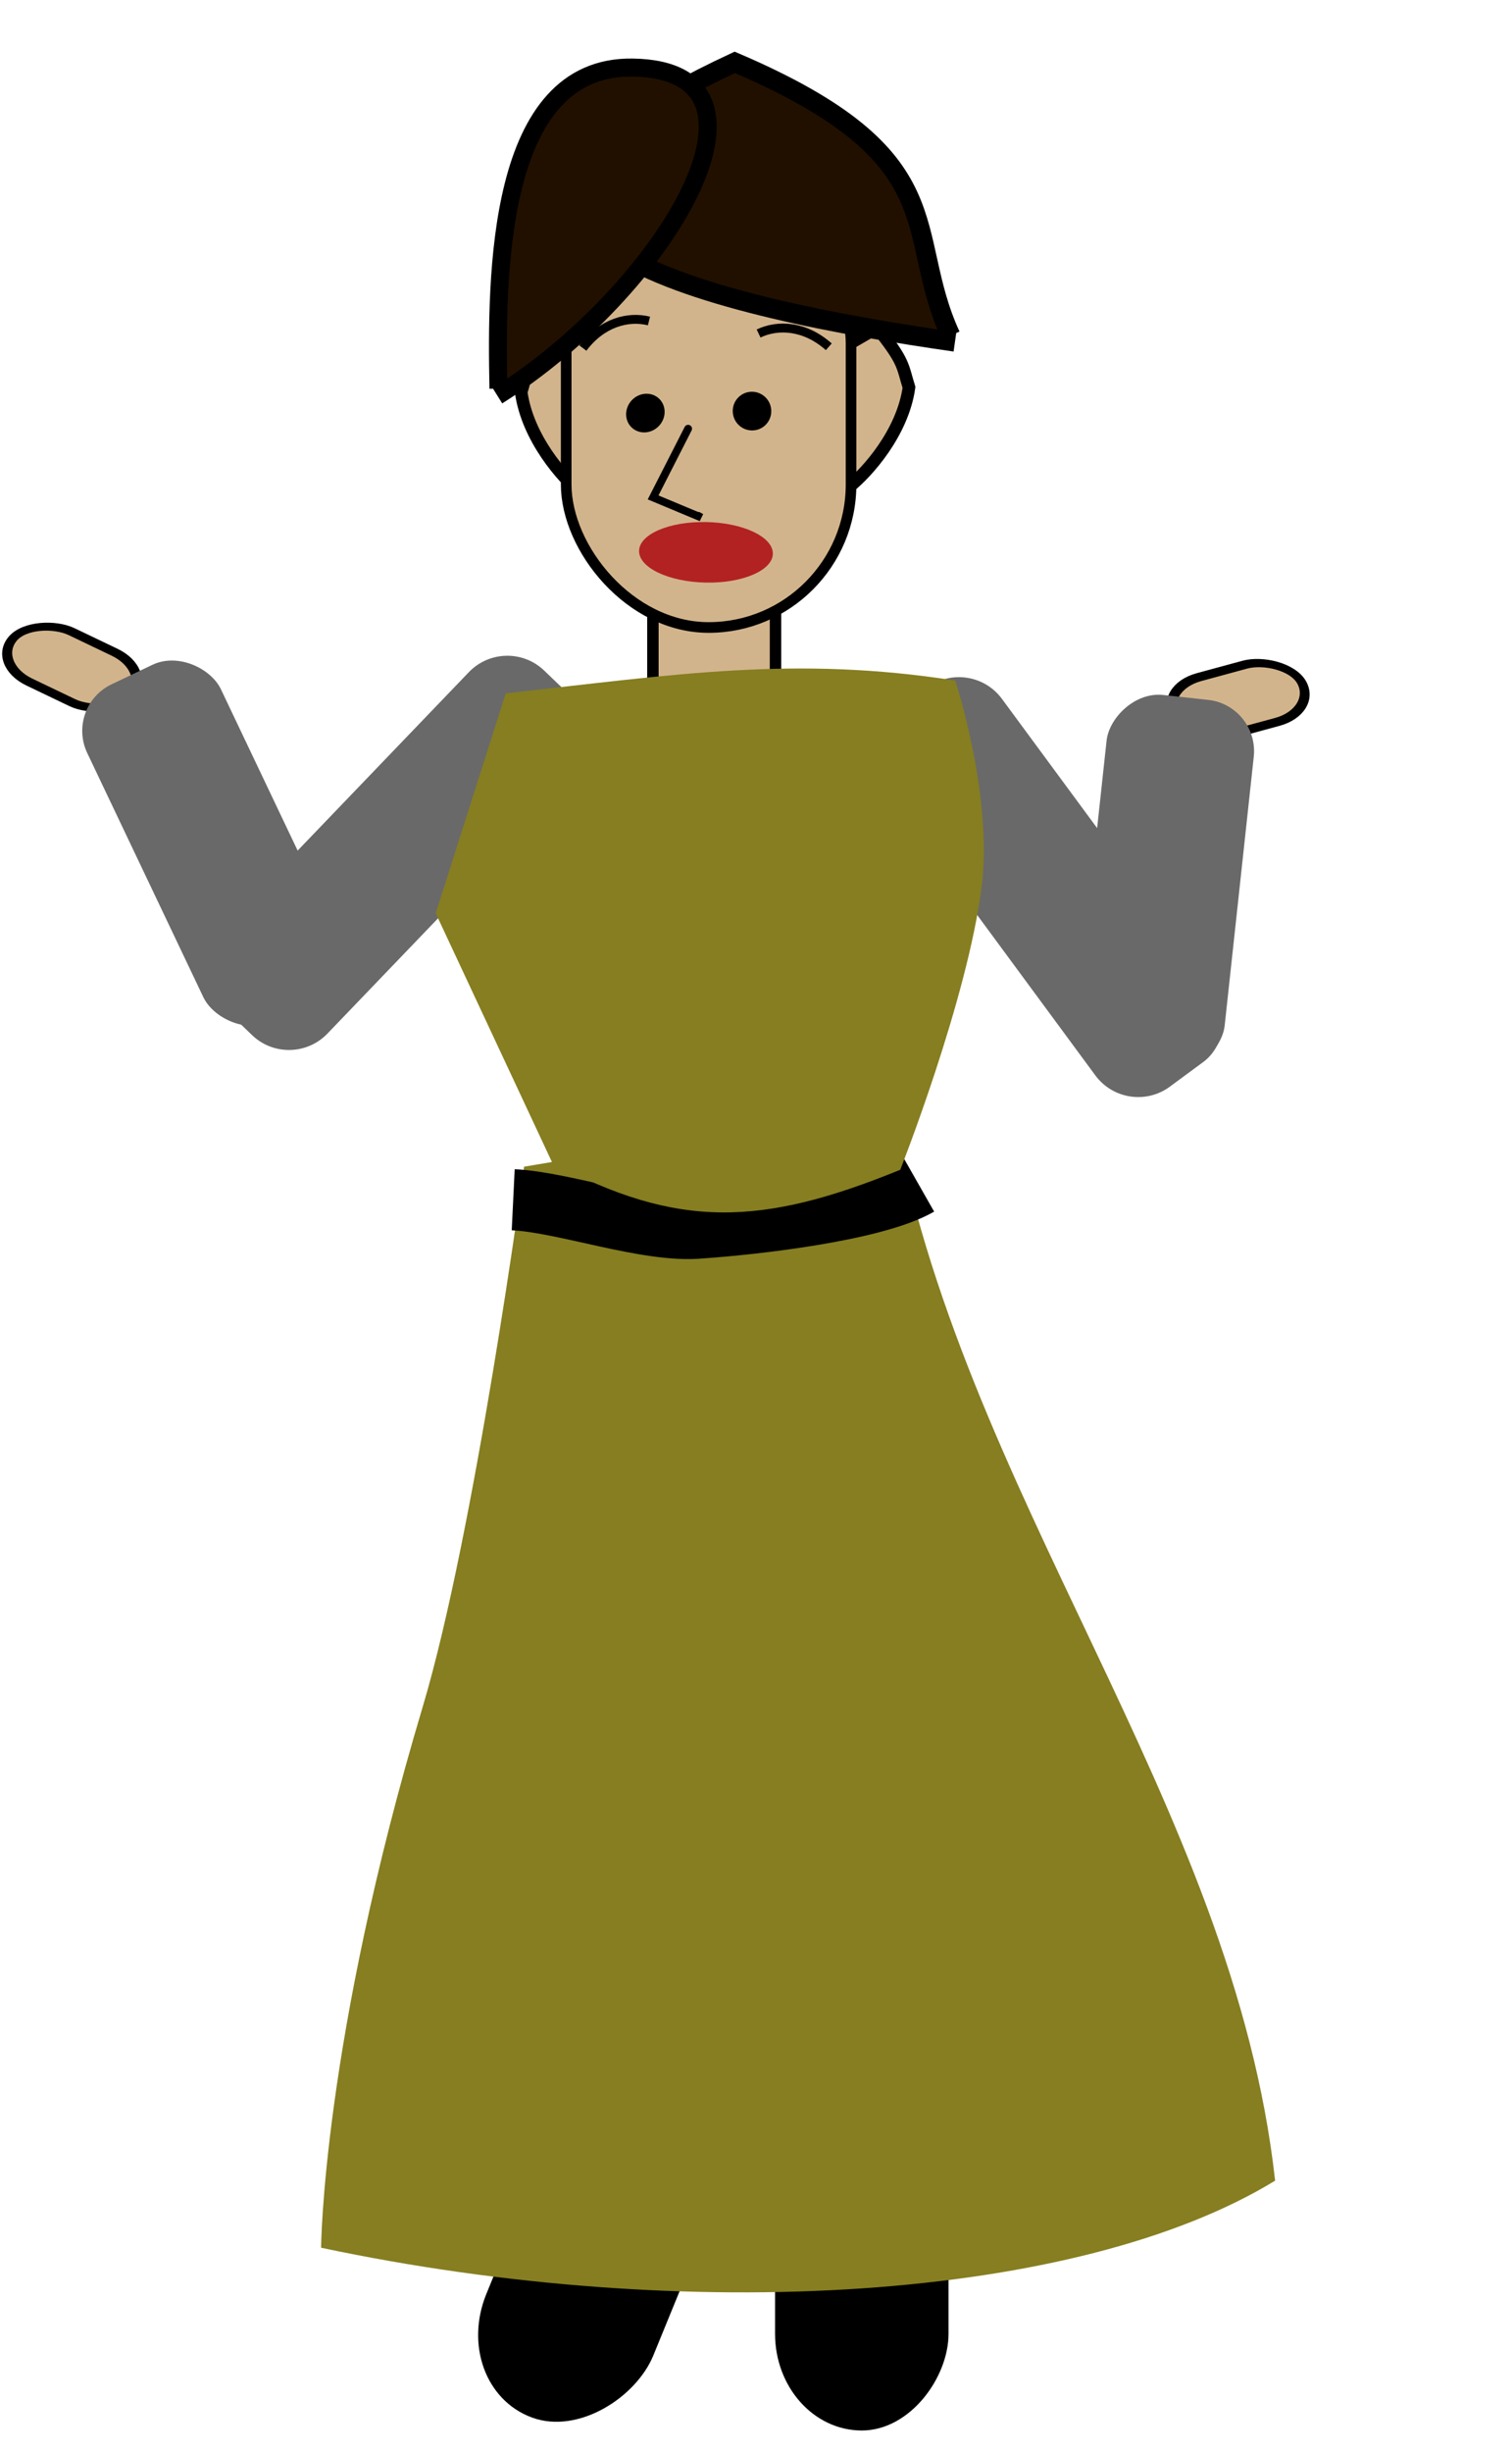 <?xml version="1.0" encoding="UTF-8" standalone="no"?>
<!-- Created with Inkscape (http://www.inkscape.org/) -->

<svg
   xmlns:dc="http://purl.org/dc/elements/1.1/"
   xmlns:cc="http://creativecommons.org/ns#"
   xmlns:rdf="http://www.w3.org/1999/02/22-rdf-syntax-ns#"
   xmlns:svg="http://www.w3.org/2000/svg"
   xmlns="http://www.w3.org/2000/svg"
   xmlns:sodipodi="http://sodipodi.sourceforge.net/DTD/sodipodi-0.dtd"
   xmlns:inkscape="http://www.inkscape.org/namespaces/inkscape"
   id="svg3063"
   version="1.1"
   inkscape:version="0.91 r13725"
   width="432"
   height="700"
   sodipodi:docname="object.svg"
   inkscape:export-filename="/home/bigear/Desktop/public_html/objects/girl/happy_still/object.png"
   inkscape:export-xdpi="192.85715"
   inkscape:export-ydpi="192.85715">
  <defs
     id="defs3067" />
  <sodipodi:namedview
     pagecolor="#ffffff"
     bordercolor="#666666"
     borderopacity="1"
     objecttolerance="10"
     gridtolerance="10"
     guidetolerance="10"
     inkscape:pageopacity="0"
     inkscape:pageshadow="2"
     inkscape:window-width="727"
     inkscape:window-height="1336"
     id="namedview3065"
     showgrid="false"
     fit-margin-top="0"
     fit-margin-left="0"
     fit-margin-right="0"
     fit-margin-bottom="0"
     inkscape:zoom="1.1269531"
     inkscape:cx="298.99198"
     inkscape:cy="291.88497"
     inkscape:window-x="41"
     inkscape:window-y="30"
     inkscape:window-maximized="1"
     inkscape:current-layer="g4326" />
  <g
     id="g7035"
     transform="matrix(0.363,0,0,0.363,945.367,-297.947)">
    <g
       id="g4549"
       transform="matrix(1.332,0,0,1.332,-816.754,-202.065)">
      <g
         id="g4255"
         transform="matrix(0.694,0,0,0.694,-422.3,527.705)">
        <g
           transform="matrix(-2.181,0,0,2.181,-487.715,519.384)"
           id="g3874" />
        <g
           transform="matrix(-2.181,0,0,2.181,-3931.71,409.987)"
           id="g6966">
          <g
             transform="translate(-1157.133,-40.688)"
             id="g4284">
            <g
               transform="translate(20,32)"
               id="g4376">
              <g
                 transform="translate(-445.477,66.468)"
                 id="g4494">
                <g
                   id="g4482" />
              </g>
            </g>
          </g>
        </g>
        <g
           id="g4221"
           transform="matrix(-0.846,0,0,1,-2010.928,0)">
          <g
             id="g4286"
             transform="matrix(1.168,0,0,1.168,-725.404,-348.562)">
            <g
               transform="matrix(-1.425,0,0,1.21,-3053.338,736.761)"
               id="g4203">
              <g
                 id="g3977"
                 transform="matrix(0.381,0,0,0.381,-647.457,209.14)" />
              <g
                 id="g3920">
                <g
                   transform="translate(-350.264,-571.482)"
                   id="g3841">
                  <g
                     id="g4237"
                     transform="translate(565.443,152.052)">
                    <g
                       id="g4326"
                       transform="matrix(1.119,0,0,1.119,303.949,-112.868)">
                      <g
                         transform="matrix(-0.992,-0.129,-0.13,0.992,-3506.716,-206.574)"
                         id="g3031-3">
                        <rect
                           transform="matrix(-0.806,0.592,0.595,0.804,0,0)"
                           style="fill:#696969;fill-opacity:1;stroke:none"
                           id="rect4011-0-3"
                           width="79.919"
                           height="250.554"
                           x="1679.143"
                           y="-336.296"
                           ry="28.746"
                           inkscape:transform-center-x="-171.52123"
                           inkscape:transform-center-y="309.85745" />
                        <g
                           inkscape:transform-center-y="-45.78152"
                           id="g3045-2"
                           transform="matrix(0.893,0.448,-0.451,0.893,263.645,749.144)"
                           inkscape:transform-center-x="27.184568">
                          <rect
                             transform="matrix(-0.861,-0.509,-0.71,0.704,0,0)"
                             style="fill:#d2b48c;fill-opacity:1;stroke:#000000;stroke-width:4.886;stroke-miterlimit:4;stroke-opacity:1;stroke-dasharray:none"
                             id="rect4183-3-7-0-74"
                             width="35.487"
                             height="70.94"
                             x="469.763"
                             y="1356.189"
                             ry="22.619" />
                          <rect
                             inkscape:transform-center-y="-44.313146"
                             inkscape:transform-center-x="-18.623751"
                             transform="matrix(0.994,0.108,0.108,-0.994,0,0)"
                             style="fill:#696969;fill-opacity:1;stroke:none"
                             id="rect4011-0-9-3"
                             width="80.013"
                             height="200.955"
                             x="-1388.284"
                             y="-1097.966"
                             ry="27.773" />
                        </g>
                      </g>
                      <g
                         id="g3031"
                         transform="translate(-255.247,0)">
                        <rect
                           transform="matrix(-0.806,0.592,0.595,0.804,0,0)"
                           style="fill:#696969;fill-opacity:1;stroke:none"
                           id="rect4011-0"
                           width="79.919"
                           height="250.554"
                           x="1679.143"
                           y="-336.296"
                           ry="28.746"
                           inkscape:transform-center-x="-171.52123"
                           inkscape:transform-center-y="309.85745" />
                        <g
                           inkscape:transform-center-y="24.748737"
                           inkscape:transform-center-x="32.526912"
                           id="g3045">
                          <rect
                             transform="matrix(-0.495,-0.869,-0.965,0.261,0,0)"
                             style="fill:#d2b48c;fill-opacity:1;stroke:#000000;stroke-width:4.886;stroke-miterlimit:4;stroke-opacity:1;stroke-dasharray:none"
                             id="rect4183-3-7-0"
                             width="35.426"
                             height="71.045"
                             x="-382.779"
                             y="1611.56"
                             ry="22.652" />
                          <rect
                             inkscape:transform-center-y="-44.313146"
                             inkscape:transform-center-x="-18.623751"
                             transform="matrix(0.994,0.108,0.108,-0.994,0,0)"
                             style="fill:#696969;fill-opacity:1;stroke:none"
                             id="rect4011-0-9"
                             width="80.013"
                             height="200.955"
                             x="-1388.284"
                             y="-1097.966"
                             ry="27.773" />
                        </g>
                      </g>
                      <rect
                         ry="0"
                         transform="scale(1,-1)"
                         y="-744.901"
                         x="-1980.237"
                         height="69.876"
                         width="66.253"
                         id="rect4013"
                         style="fill:#d2b48c;fill-opacity:1;stroke:#000000;stroke-width:6.186;stroke-linecap:round;stroke-linejoin:round;stroke-miterlimit:4;stroke-opacity:1;stroke-dasharray:none" />
                      <rect
                         transform="scale(-1,1)"
                         style="fill:#000000;fill-opacity:1;stroke:#000000;stroke-width:6.975;stroke-miterlimit:4;stroke-opacity:1;stroke-dasharray:none"
                         id="rect4183"
                         width="86.756"
                         height="149.062"
                         x="1823.978"
                         y="1525.798"
                         ry="48.517" />
                      <rect
                         style="fill:#000000;fill-opacity:1;stroke:#000000;stroke-width:7.197;stroke-miterlimit:4;stroke-opacity:1;stroke-dasharray:none"
                         id="rect4183-4"
                         width="88.875"
                         height="154.93"
                         x="1213.069"
                         y="2117.359"
                         ry="50.427"
                         transform="matrix(-0.939,-0.345,-0.38,0.925,0,0)" />
                      <path
                         style="fill:#867e20;fill-opacity:1;stroke:none"
                         d="m -1644.004,1543.942 c -106.171,64.652 -317.347,77.874 -515.531,36.085 0,0 0.661,-110.376 54.844,-290.783 28.377,-94.484 54.844,-290.783 54.844,-290.783 l 198.81,-33.338 c 36.371,208.188 184.416,375.323 207.034,578.819 z"
                         id="path3963-4"
                         inkscape:connector-curvature="0"
                         sodipodi:nodetypes="ccsccc" />
                      <path
                         sodipodi:nodetypes="ccc"
                         inkscape:connector-curvature="0"
                         id="path4305"
                         d="m -2055.721,1016.243 c 28.031,1.366 72.471,17.802 101.067,15.183 28.917,-1.964 94.017,-9.23 118.239,-23.074"
                         style="fill:none;stroke:#000000;stroke-width:32.89;stroke-linecap:butt;stroke-linejoin:miter;stroke-miterlimit:4;stroke-opacity:1;stroke-dasharray:none" />
                      <path
                         style="fill:#867e20;fill-opacity:1;stroke:none"
                         d="m -2059.769,743.822 c 92.421,-10.217 156.134,-20.358 242.903,-6.906 0,0 20.527,61.953 14.246,111.148 -7.777,60.906 -43.948,152.048 -43.948,152.048 -74.908,30.471 -120.343,32.017 -188.12,-3.944 l -62.92,-134.071 z"
                         id="path3963"
                         inkscape:connector-curvature="0"
                         sodipodi:nodetypes="ccscccc" />
                      <g
                         transform="translate(-895.544,8.223)"
                         id="g3943">
                        <path
                           style="fill:#d2b48c;fill-opacity:1;stroke:#000000;stroke-width:17.87;stroke-linecap:round;stroke-linejoin:miter;stroke-miterlimit:4;stroke-opacity:1;stroke-dasharray:none"
                           d="m -886.873,898.327 57.225,-32.977 c 39.11,48.522 35.64,53.576 45.264,84.415 -9.041,64.178 -59.122,119.806 -84.664,140.222"
                           id="path3932"
                           inkscape:connector-curvature="0"
                           sodipodi:nodetypes="cccc"
                           transform="matrix(0.381,0,0,0.381,-647.457,209.14)" />
                        <path
                           transform="matrix(-0.831,0,0,0.831,-833.227,406.973)"
                           style="fill:#d2b48c;fill-opacity:1;stroke:#000000;stroke-width:8.194;stroke-linecap:round;stroke-linejoin:miter;stroke-miterlimit:4;stroke-opacity:1;stroke-dasharray:none"
                           d="m 341.274,176.53 26.241,-15.322 c 17.934,22.545 16.343,24.894 20.756,39.222 -4.146,29.82 -27.111,55.666 -38.823,65.152"
                           id="path3932-6"
                           inkscape:connector-curvature="0"
                           sodipodi:nodetypes="cccc" />
                        <rect
                           ry="92.62"
                           transform="matrix(0.831,0,0,0.831,-833.227,406.973)"
                           y="76.496"
                           x="-358.992"
                           height="276.322"
                           width="185.24"
                           id="rect3026"
                           style="fill:#d2b48c;fill-opacity:1;stroke:#000000;stroke-width:6.913;stroke-miterlimit:4;stroke-opacity:1;stroke-dasharray:none" />
                        <path
                           inkscape:connector-curvature="0"
                           id="path3819"
                           d="m -1097.65,1008.125 -49.651,96.985 68.27,28.386 -4.138,-2.365"
                           style="fill:none;stroke:#000000;stroke-width:11.036;stroke-linecap:round;stroke-linejoin:miter;stroke-miterlimit:4;stroke-opacity:1;stroke-dasharray:none"
                           transform="matrix(0.381,0,0,0.381,-647.457,209.14)" />
                        <g
                           transform="matrix(0.381,0,0,0.381,-647.457,226.336)"
                           id="g3897">
                          <ellipse
                             cx="100"
                             cy="120"
                             rx="15"
                             ry="15"
                             id="ellipse10-6"
                             transform="matrix(1.755,0.053,-0.162,1.762,-1314.331,724.143)"
                             style="fill:#000000;stroke:#000000;stroke-width:1"
                             sodipodi:cx="100"
                             sodipodi:cy="120"
                             sodipodi:rx="15"
                             sodipodi:ry="15">
                            <animate
                               id="1"
                               dur="5s"
                               keyTimes="0;0.05;1"
                               values="0;15;15"
                               begin="0s"
                               repeatCount="indefinite"
                               attributeName="ry" />
                          </ellipse>
                          <ellipse
                             cx="100"
                             cy="120"
                             rx="15"
                             ry="15"
                             id="ellipse10"
                             transform="matrix(1.763,0.019,-0.01,1.763,-1182.13,724.633)"
                             style="fill:#000000;stroke:#000000;stroke-width:1"
                             sodipodi:cx="100"
                             sodipodi:cy="120"
                             sodipodi:rx="15"
                             sodipodi:ry="15">
                            <animate
                               id="2"
                               dur="5s"
                               keyTimes="0;0.05;1"
                               values="0;15;15"
                               begin="0s"
                               repeatCount="indefinite"
                               attributeName="ry" />
                          </ellipse>
                          <ellipse
                             cx="150"
                             cy="120"
                             rx="25"
                             ry="10"
                             id="ellipse15"
                             sodipodi:cx="150"
                             sodipodi:cy="120"
                             sodipodi:rx="25"
                             sodipodi:ry="10"
                             transform="matrix(3.795,0.074,-0.033,4.274,-1637.637,613.512)"
                             style="fill:#b22222;fill-opacity:1;stroke:none">
                            <animate
                               attributeName="ry"
                               repeatCount="indefinite"
                               begin="0s"
                               values="3;10;3;10;3;10;3;3;3;3;3"
                               dur="1s"
                               id="manim1" />
                          </ellipse>
                        </g>
                        <path
                           transform="matrix(0.381,0,0,0.381,-647.457,209.14)"
                           sodipodi:nodetypes="ccc"
                           inkscape:connector-curvature="0"
                           id="path3872"
                           d="m -725.252,876.69 c -68.277,-147.601 9.925,-251.241 -306.19,-385.899 -524.334,242.489 -8.953,348.784 312.263,394.692"
                           style="fill:#211000;fill-opacity:1;stroke:#000000;stroke-width:27.58;stroke-linecap:butt;stroke-linejoin:miter;stroke-miterlimit:4;stroke-opacity:1;stroke-dasharray:none" />
                        <path
                           sodipodi:nodetypes="csc"
                           inkscape:connector-curvature="0"
                           id="path3872-5"
                           d="m -1366.693,951.463 c -3.196,-158.533 -3.159,-456.249 190.475,-453.311 233.579,3.544 42.999,316.346 -191.862,463.408"
                           style="fill:#211000;fill-opacity:1;stroke:#000000;stroke-width:25.451;stroke-linecap:butt;stroke-linejoin:miter;stroke-miterlimit:4;stroke-opacity:1;stroke-dasharray:none"
                           transform="matrix(0.381,0,0,0.381,-647.457,209.14)" />
                        <path
                           sodipodi:nodetypes="cc"
                           inkscape:connector-curvature="0"
                           id="path3808"
                           d="m -1122.551,549.843 c 10.333,-13.734 24.492,-17.369 35.73,-14.567"
                           style="fill:none;stroke:#000000;stroke-width:4.79;stroke-linecap:butt;stroke-linejoin:miter;stroke-miterlimit:4;stroke-opacity:1;stroke-dasharray:none" />
                        <path
                           sodipodi:nodetypes="cc"
                           inkscape:connector-curvature="0"
                           id="path3808-0"
                           d="m -989.646,549.154 c -12.88,-11.397 -27.483,-12.137 -37.931,-7.152"
                           style="fill:none;stroke:#000000;stroke-width:4.79;stroke-linecap:butt;stroke-linejoin:miter;stroke-miterlimit:4;stroke-opacity:1;stroke-dasharray:none" />
                      </g>
                    </g>
                  </g>
                </g>
              </g>
            </g>
            <path
               style="fill:none;stroke:#000000;stroke-width:1px;stroke-linecap:butt;stroke-linejoin:miter;stroke-opacity:1"
               d="m -526.087,-207.925 74.953,2.828 -35.355,53.74 -38.184,-49.497"
               id="path4103"
               inkscape:connector-curvature="0"
               transform="matrix(-3.014,0,0,2.551,-75.177,594.19)" />
          </g>
        </g>
      </g>
    </g>
  </g>
</svg>
